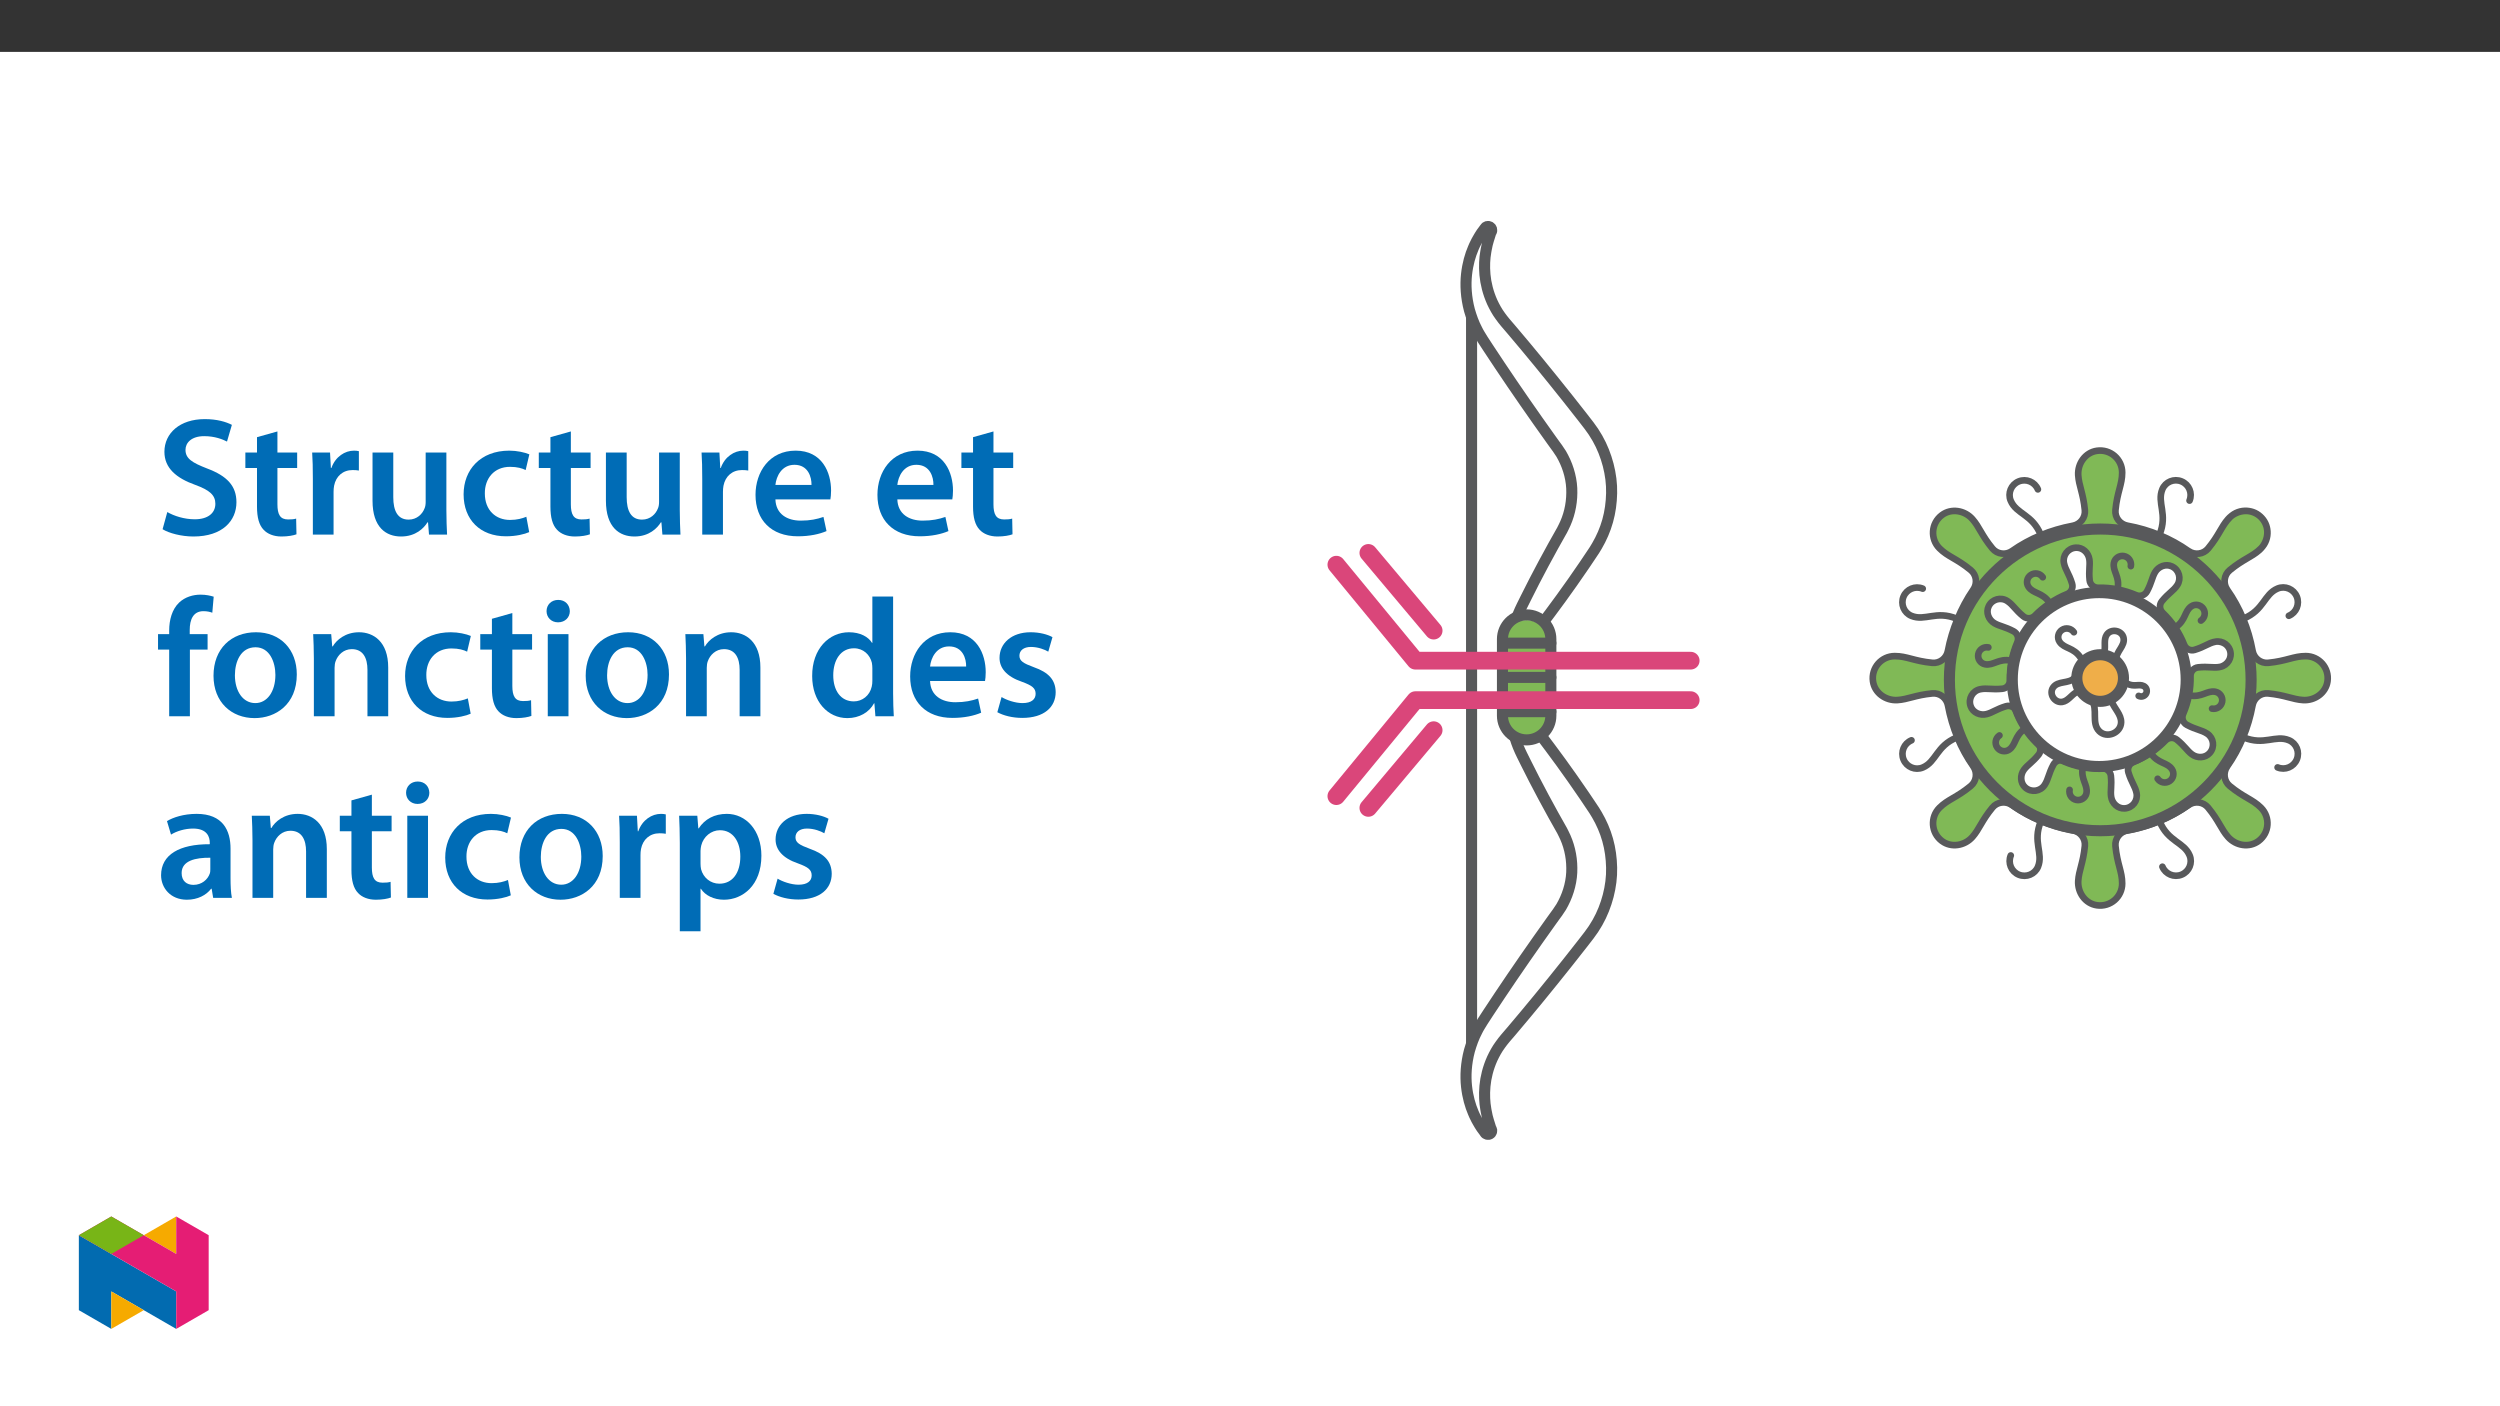 ﻿<?xml version="1.0" encoding="utf-8"?>
<svg xmlns="http://www.w3.org/2000/svg" xmlns:xlink="http://www.w3.org/1999/xlink" viewBox="0 0 960 540" version="1.1">
  <rect x="0" y="0" width="960" height="540" fill="#333333" stroke="none"/>
  <defs>
    <g>
      <symbol overflow="visible" id="glyph0-0">
        <path style="stroke:none;" d="M 0 0 L 32.375 0 L 32.375 -45.328 L 0 -45.328 Z M 16.188 -25.578 L 5.188 -42.094 L 27.188 -42.094 Z M 18.125 -22.656 L 29.141 -39.172 L 29.141 -6.156 Z M 5.188 -3.234 L 16.188 -19.75 L 27.188 -3.234 Z M 3.234 -39.172 L 14.25 -22.656 L 3.234 -6.156 Z M 3.234 -39.172 " />
      </symbol>
      <symbol overflow="visible" id="glyph0-1">
        <path style="stroke:none;" d="M 2.656 -2.078 C 5.047 -0.578 9.844 0.719 14.5 0.719 C 25.703 0.719 31.016 -5.375 31.016 -12.438 C 31.016 -18.719 27.391 -22.531 19.812 -25.375 C 13.984 -27.641 11.453 -29.203 11.453 -32.562 C 11.453 -35.156 13.594 -37.812 18.641 -37.812 C 22.734 -37.812 25.766 -36.578 27.391 -35.734 L 29.266 -42.156 C 27 -43.312 23.562 -44.359 18.844 -44.359 C 9.328 -44.359 3.359 -38.984 3.359 -31.797 C 3.359 -25.516 7.969 -21.688 15.219 -19.094 C 20.719 -17.094 22.922 -15.156 22.922 -11.844 C 22.922 -8.281 20.078 -5.891 15.016 -5.891 C 10.938 -5.891 7 -7.188 4.469 -8.672 Z M 2.656 -2.078 " />
      </symbol>
      <symbol overflow="visible" id="glyph0-2">
        <path style="stroke:none;" d="M 5.562 -37.422 L 5.562 -31.531 L 1.094 -31.531 L 1.094 -25.578 L 5.562 -25.578 L 5.562 -10.75 C 5.562 -6.609 6.344 -3.688 8.094 -1.875 C 9.578 -0.266 11.984 0.719 14.953 0.719 C 17.422 0.719 19.547 0.328 20.719 -0.125 L 20.594 -6.156 C 19.688 -5.891 18.906 -5.828 17.484 -5.828 C 14.438 -5.828 13.406 -7.766 13.406 -11.656 L 13.406 -25.578 L 20.984 -25.578 L 20.984 -31.531 L 13.406 -31.531 L 13.406 -39.625 Z M 5.562 -37.422 " />
      </symbol>
      <symbol overflow="visible" id="glyph0-3">
        <path style="stroke:none;" d="M 4.281 0 L 12.234 0 L 12.234 -16.375 C 12.234 -17.219 12.297 -18.062 12.438 -18.781 C 13.141 -22.406 15.797 -24.797 19.547 -24.797 C 20.531 -24.797 21.234 -24.734 21.953 -24.609 L 21.953 -32.047 C 21.297 -32.188 20.844 -32.25 20.078 -32.25 C 16.641 -32.25 12.953 -29.984 11.391 -25.578 L 11.203 -25.578 L 10.875 -31.531 L 4.016 -31.531 C 4.203 -28.75 4.281 -25.641 4.281 -21.375 Z M 4.281 0 " />
      </symbol>
      <symbol overflow="visible" id="glyph0-4">
        <path style="stroke:none;" d="M 32.5 -31.531 L 24.547 -31.531 L 24.547 -12.5 C 24.547 -11.594 24.406 -10.688 24.094 -10.031 C 23.312 -7.969 21.234 -5.766 18 -5.766 C 13.797 -5.766 12.109 -9.125 12.109 -14.375 L 12.109 -31.531 L 4.141 -31.531 L 4.141 -13.016 C 4.141 -2.719 9.391 0.719 15.094 0.719 C 20.781 0.719 23.891 -2.531 25.25 -4.734 L 25.453 -4.734 L 25.828 0 L 32.766 0 C 32.641 -2.594 32.5 -5.703 32.5 -9.453 Z M 32.5 -31.531 " />
      </symbol>
      <symbol overflow="visible" id="glyph0-5">
        <path style="stroke:none;" d="M 26.359 -6.859 C 24.797 -6.219 22.797 -5.641 20.078 -5.641 C 14.641 -5.641 10.422 -9.328 10.422 -15.797 C 10.359 -21.562 13.984 -26.031 20.078 -26.031 C 22.922 -26.031 24.797 -25.453 26.094 -24.797 L 27.516 -30.828 C 25.703 -31.594 22.734 -32.25 19.812 -32.25 C 8.734 -32.25 2.266 -24.922 2.266 -15.469 C 2.266 -5.703 8.672 0.641 18.516 0.641 C 22.469 0.641 25.766 -0.188 27.453 -0.969 Z M 26.359 -6.859 " />
      </symbol>
      <symbol overflow="visible" id="glyph0-6">
        <path style="stroke:none;" d="M 31.016 -13.531 C 31.141 -14.25 31.281 -15.406 31.281 -16.906 C 31.281 -23.828 27.906 -32.25 17.672 -32.25 C 7.578 -32.25 2.266 -24.016 2.266 -15.281 C 2.266 -5.641 8.281 0.641 18.516 0.641 C 23.047 0.641 26.812 -0.188 29.531 -1.359 L 28.359 -6.797 C 25.906 -5.953 23.312 -5.375 19.625 -5.375 C 14.5 -5.375 10.094 -7.828 9.906 -13.531 Z M 9.906 -19.094 C 10.234 -22.344 12.297 -26.812 17.219 -26.812 C 22.531 -26.812 23.828 -22.016 23.766 -19.094 Z M 9.906 -19.094 " />
      </symbol>
      <symbol overflow="visible" id="glyph0-7">
        <path style="stroke:none;" d="M 13.141 0 L 13.141 -25.578 L 19.938 -25.578 L 19.938 -31.531 L 13.078 -31.531 L 13.078 -33.156 C 13.078 -37.031 14.375 -40.344 18.328 -40.344 C 19.812 -40.344 20.844 -40.078 21.75 -39.75 L 22.281 -45.906 C 21.047 -46.297 19.359 -46.688 17.219 -46.688 C 14.438 -46.688 11.328 -45.844 9 -43.641 C 6.281 -41.047 5.188 -36.969 5.188 -32.891 L 5.188 -31.531 L 0.906 -31.531 L 0.906 -25.578 L 5.188 -25.578 L 5.188 0 Z M 13.141 0 " />
      </symbol>
      <symbol overflow="visible" id="glyph0-8">
        <path style="stroke:none;" d="M 18.578 -32.25 C 9.062 -32.25 2.266 -25.906 2.266 -15.547 C 2.266 -5.375 9.188 0.719 18.062 0.719 C 26.094 0.719 34.25 -4.469 34.25 -16.062 C 34.25 -25.641 27.969 -32.25 18.578 -32.25 Z M 18.391 -26.484 C 23.828 -26.484 26.031 -20.781 26.031 -15.859 C 26.031 -9.453 22.859 -5.047 18.328 -5.047 C 13.531 -5.047 10.484 -9.641 10.484 -15.734 C 10.484 -20.984 12.75 -26.484 18.391 -26.484 Z M 18.391 -26.484 " />
      </symbol>
      <symbol overflow="visible" id="glyph0-9">
        <path style="stroke:none;" d="M 4.281 0 L 12.234 0 L 12.234 -18.578 C 12.234 -19.484 12.375 -20.469 12.625 -21.109 C 13.469 -23.5 15.672 -25.766 18.844 -25.766 C 23.188 -25.766 24.859 -22.344 24.859 -17.812 L 24.859 0 L 32.828 0 L 32.828 -18.719 C 32.828 -28.688 27.125 -32.25 21.625 -32.25 C 16.375 -32.25 12.953 -29.266 11.531 -26.812 L 11.328 -26.812 L 10.938 -31.531 L 4.016 -31.531 C 4.141 -28.812 4.281 -25.766 4.281 -22.141 Z M 4.281 0 " />
      </symbol>
      <symbol overflow="visible" id="glyph0-10">
        <path style="stroke:none;" d="M 12.234 0 L 12.234 -31.531 L 4.281 -31.531 L 4.281 0 Z M 8.281 -44.672 C 5.641 -44.672 3.812 -42.797 3.812 -40.344 C 3.812 -38.016 5.562 -36.062 8.219 -36.062 C 11 -36.062 12.75 -38.016 12.75 -40.344 C 12.688 -42.797 11 -44.672 8.281 -44.672 Z M 8.281 -44.672 " />
      </symbol>
      <symbol overflow="visible" id="glyph0-11">
        <path style="stroke:none;" d="M 25.375 -45.969 L 25.375 -28.172 L 25.25 -28.172 C 23.828 -30.5 20.719 -32.25 16.375 -32.25 C 8.812 -32.25 2.203 -25.969 2.266 -15.406 C 2.266 -5.703 8.219 0.719 15.797 0.719 C 20.328 0.719 24.156 -1.484 26.031 -4.984 L 26.156 -4.984 L 26.547 0 L 33.609 0 C 33.469 -2.141 33.344 -5.641 33.344 -8.875 L 33.344 -45.969 Z M 25.375 -13.656 C 25.375 -12.828 25.312 -12.047 25.125 -11.328 C 24.344 -7.906 21.5 -5.703 18.266 -5.703 C 13.203 -5.703 10.359 -9.906 10.359 -15.734 C 10.359 -21.562 13.203 -26.094 18.328 -26.094 C 21.953 -26.094 24.469 -23.562 25.188 -20.531 C 25.312 -19.875 25.375 -19.031 25.375 -18.391 Z M 25.375 -13.656 " />
      </symbol>
      <symbol overflow="visible" id="glyph0-12">
        <path style="stroke:none;" d="M 2.328 -1.547 C 4.656 -0.266 8.094 0.641 11.906 0.641 C 20.266 0.641 24.734 -3.5 24.734 -9.266 C 24.672 -13.922 22.078 -16.828 16.312 -18.844 C 12.297 -20.328 10.812 -21.234 10.812 -23.25 C 10.812 -25.188 12.375 -26.609 15.219 -26.609 C 18 -26.609 20.594 -25.578 21.891 -24.797 L 23.5 -30.375 C 21.625 -31.406 18.578 -32.25 15.094 -32.25 C 7.766 -32.25 3.172 -27.969 3.172 -22.406 C 3.172 -18.641 5.703 -15.281 11.844 -13.203 C 15.734 -11.781 17.031 -10.75 17.031 -8.609 C 17.031 -6.547 15.469 -5.047 11.984 -5.047 C 9.125 -5.047 5.703 -6.281 3.953 -7.375 Z M 2.328 -1.547 " />
      </symbol>
      <symbol overflow="visible" id="glyph0-13">
        <path style="stroke:none;" d="M 28.75 -18.906 C 28.75 -25.828 25.828 -32.25 15.734 -32.25 C 10.75 -32.25 6.672 -30.891 4.344 -29.469 L 5.891 -24.281 C 8.031 -25.641 11.266 -26.609 14.375 -26.609 C 19.938 -26.609 20.781 -23.188 20.781 -21.109 L 20.781 -20.594 C 9.125 -20.656 2.078 -16.578 2.078 -8.672 C 2.078 -3.891 5.641 0.719 11.984 0.719 C 16.125 0.719 19.422 -1.031 21.297 -3.5 L 21.5 -3.5 L 22.078 0 L 29.266 0 C 28.875 -1.938 28.75 -4.734 28.75 -7.578 Z M 20.984 -11.078 C 20.984 -10.484 20.984 -9.906 20.781 -9.328 C 20 -7.062 17.734 -4.984 14.5 -4.984 C 11.984 -4.984 9.969 -6.406 9.969 -9.516 C 9.969 -14.312 15.344 -15.469 20.984 -15.406 Z M 20.984 -11.078 " />
      </symbol>
      <symbol overflow="visible" id="glyph0-14">
        <path style="stroke:none;" d="M 4.281 12.828 L 12.234 12.828 L 12.234 -3.5 L 12.375 -3.5 C 13.984 -0.969 17.281 0.719 21.234 0.719 C 28.422 0.719 35.609 -4.797 35.609 -16.188 C 35.609 -26.031 29.594 -32.25 22.344 -32.25 C 17.547 -32.25 13.859 -30.234 11.531 -26.672 L 11.391 -26.672 L 11 -31.531 L 4.016 -31.531 C 4.141 -28.562 4.281 -25.188 4.281 -21.047 Z M 12.234 -18.062 C 12.234 -18.719 12.375 -19.422 12.5 -20.078 C 13.344 -23.562 16.375 -25.969 19.688 -25.969 C 24.797 -25.969 27.516 -21.438 27.516 -15.859 C 27.516 -9.641 24.547 -5.438 19.484 -5.438 C 16.062 -5.438 13.281 -7.766 12.438 -11 C 12.297 -11.719 12.234 -12.438 12.234 -13.203 Z M 12.234 -18.062 " />
      </symbol>
    </g>
    <clipPath id="clip1">
      <path d="M 717 171 L 895.121 171 L 895.121 349 L 717 349 Z M 717 171 " />
    </clipPath>
    <clipPath id="clip2">
      <path d="M 560 84.828 L 621 84.828 L 621 437.723 L 560 437.723 Z M 560 84.828 " />
    </clipPath>
    <clipPath id="clip3">
      <path d="M 509.758 213 L 653 213 L 653 258 L 509.758 258 Z M 509.758 213 " />
    </clipPath>
    <clipPath id="clip4">
      <path d="M 509.758 265 L 653 265 L 653 310 L 509.758 310 Z M 509.758 265 " />
    </clipPath>
    <clipPath id="clip5">
      <path d="M 30.277 474 L 68 474 L 68 510.301 L 30.277 510.301 Z M 30.277 474 " />
    </clipPath>
    <clipPath id="clip6">
      <path d="M 42 495 L 56 495 L 56 510.301 L 42 510.301 Z M 42 495 " />
    </clipPath>
    <clipPath id="clip7">
      <path d="M 55 467.125 L 68 467.125 L 68 482 L 55 482 Z M 55 467.125 " />
    </clipPath>
    <clipPath id="clip8">
      <path d="M 30.277 467.125 L 80.133 467.125 L 80.133 510.301 L 30.277 510.301 Z M 30.277 467.125 " />
    </clipPath>
    <clipPath id="clip9">
      <path d="M 30.277 467.125 L 56 467.125 L 56 482 L 30.277 482 Z M 30.277 467.125 " />
    </clipPath>
  </defs>
  <g id="surface1">
    <path style=" stroke:none;fill-rule:nonzero;fill:rgb(100%,100%,100%);fill-opacity:1;" d="M 0 559.926 L 960 559.926 L 960 19.926 L 0 19.926 Z M 0 559.926 " />
    <path style=" stroke:none;fill-rule:nonzero;fill:rgb(50.2%,72.499%,33.699%);fill-opacity:1;" d="M 855.246 226.422 C 853.594 224.039 853.984 220.762 856.223 218.914 C 861.691 214.41 864.961 213.824 868.227 210.555 C 871.816 206.969 871.504 200.957 867.293 197.789 C 863.703 195.09 858.582 195.957 855.598 199.316 C 852.895 202.363 852.086 205.547 847.895 210.629 C 846.055 212.859 842.793 213.246 840.406 211.613 C 833.531 206.762 825.527 203.43 816.953 201.871 C 814.102 201.352 812.059 198.758 812.336 195.871 C 813.02 188.82 814.914 186.094 814.914 181.469 C 814.914 176.395 810.445 172.363 805.227 173.102 C 800.777 173.734 797.77 177.969 798.035 182.453 C 798.277 186.52 799.957 189.34 800.586 195.898 C 800.863 198.777 798.832 201.359 795.988 201.891 C 787.469 203.48 779.449 206.77 772.586 211.613 C 770.199 213.246 766.938 212.859 765.098 210.629 C 760.906 205.547 760.098 202.363 757.391 199.316 C 754.41 195.957 749.289 195.09 745.699 197.789 C 741.484 200.957 741.176 206.969 744.762 210.555 C 748.031 213.824 751.301 214.414 756.77 218.918 C 759.008 220.762 759.395 224.039 757.746 226.422 C 752.965 233.328 749.496 241.938 747.996 249.91 C 747.477 252.766 744.887 254.805 741.996 254.527 C 734.945 253.844 732.219 251.949 727.598 251.949 C 722.523 251.949 718.492 256.422 719.23 261.637 C 719.863 266.086 724.098 269.094 728.578 268.828 C 732.645 268.586 735.469 266.906 742.027 266.277 C 744.906 266 747.488 268.031 748.02 270.875 C 749.609 279.398 752.895 287.414 757.738 294.277 L 757.746 294.312 C 759.395 296.699 759.008 299.977 756.77 301.82 C 751.301 306.324 748.031 306.914 744.762 310.18 C 741.176 313.77 741.484 319.781 745.699 322.949 C 749.289 325.645 754.41 324.777 757.391 321.422 C 760.098 318.375 760.906 315.191 765.098 310.109 C 766.938 307.875 770.199 307.488 772.586 309.125 C 779.449 313.969 787.469 317.254 795.988 318.848 C 798.832 319.379 800.863 321.957 800.586 324.84 C 799.957 331.395 798.277 334.219 798.035 338.285 C 797.77 342.766 800.777 347.004 805.227 347.633 C 810.445 348.371 814.914 344.344 814.914 339.266 C 814.914 334.645 813.02 331.918 812.336 324.867 C 812.059 321.977 814.102 319.387 816.953 318.867 C 825.527 317.309 833.531 313.977 840.406 309.125 C 842.793 307.488 846.055 307.875 847.895 310.109 C 852.086 315.191 852.895 318.375 855.598 321.422 C 858.582 324.777 863.703 325.645 867.293 322.949 C 871.504 319.781 871.816 313.77 868.227 310.18 C 864.961 306.914 861.691 306.324 856.223 301.82 C 853.984 299.977 853.594 296.699 855.246 294.312 L 855.254 294.277 C 860.094 287.414 863.383 279.398 864.973 270.875 C 865.504 268.031 868.086 266 870.965 266.277 C 877.523 266.906 880.344 268.586 884.41 268.828 C 888.895 269.094 893.129 266.086 893.762 261.637 C 894.5 256.422 890.469 251.949 885.395 251.949 C 880.773 251.949 878.043 253.844 870.992 254.527 C 868.105 254.805 865.516 252.766 864.996 249.91 C 863.434 241.34 860.105 233.332 855.254 226.457 C 853.617 224.07 854.004 220.809 856.234 218.969 C 861.32 214.777 864.5 213.969 867.547 211.266 C 870.906 208.285 871.773 203.16 869.074 199.57 C 865.906 195.359 859.895 195.047 856.309 198.637 C 853.039 201.902 852.453 205.172 847.945 210.641 C 846.102 212.879 842.828 213.27 840.441 211.617 " />
    <g clip-path="url(#clip1)" clip-rule="nonzero">
      <path style="fill:none;stroke-width:3;stroke-linecap:round;stroke-linejoin:round;stroke:rgb(34.499%,34.9%,35.699%);stroke-opacity:1;stroke-miterlimit:10;" d="M 0 0.001 C -1.944 2.805 -1.484 6.66 1.149 8.834 C 7.583 14.133 11.429 14.822 15.271 18.669 C 19.495 22.887 19.127 29.96 14.173 33.687 C 9.95 36.863 3.925 35.842 0.414 31.89 C -2.766 28.306 -3.718 24.56 -8.649 18.581 C -10.813 15.957 -14.651 15.502 -17.459 17.423 C -25.547 23.131 -34.963 27.051 -45.05 28.885 C -48.405 29.496 -50.809 32.547 -50.482 35.944 C -49.678 44.239 -47.449 47.446 -47.449 52.887 C -47.449 58.857 -52.707 63.6 -58.846 62.731 C -64.081 61.987 -67.619 57.005 -67.307 51.729 C -67.022 46.945 -65.046 43.627 -64.306 35.911 C -63.98 32.524 -66.369 29.487 -69.715 28.862 C -79.738 26.991 -89.173 23.122 -97.247 17.423 C -100.055 15.502 -103.892 15.957 -106.057 18.581 C -110.988 24.56 -111.939 28.306 -115.124 31.89 C -118.63 35.842 -124.655 36.863 -128.879 33.687 C -133.837 29.96 -134.2 22.887 -129.982 18.669 C -126.135 14.822 -122.289 14.128 -115.855 8.83 C -113.221 6.66 -112.766 2.805 -114.706 0.001 C -120.331 -8.124 -124.412 -18.252 -126.176 -27.632 C -126.788 -30.991 -129.834 -33.39 -133.235 -33.064 C -141.53 -32.26 -144.738 -30.031 -150.175 -30.031 C -156.144 -30.031 -160.887 -35.293 -160.018 -41.428 C -159.274 -46.662 -154.292 -50.201 -149.021 -49.888 C -144.237 -49.603 -140.914 -47.627 -133.198 -46.887 C -129.811 -46.561 -126.774 -48.951 -126.149 -52.296 C -124.278 -62.324 -120.414 -71.754 -114.715 -79.829 L -114.706 -79.87 C -112.766 -82.678 -113.221 -86.533 -115.855 -88.703 C -122.289 -94.001 -126.135 -94.695 -129.982 -98.537 C -134.2 -102.761 -133.837 -109.833 -128.879 -113.56 C -124.655 -116.731 -118.63 -115.711 -115.124 -111.763 C -111.939 -108.179 -110.988 -104.433 -106.057 -98.454 C -103.892 -95.826 -100.055 -95.371 -97.247 -97.296 C -89.173 -102.995 -79.738 -106.86 -69.715 -108.735 C -66.369 -109.36 -63.98 -112.393 -64.306 -115.784 C -65.046 -123.496 -67.022 -126.818 -67.307 -131.602 C -67.619 -136.874 -64.081 -141.86 -58.846 -142.6 C -52.707 -143.468 -47.449 -138.73 -47.449 -132.756 C -47.449 -127.319 -49.678 -124.112 -50.482 -115.817 C -50.809 -112.416 -48.405 -109.369 -45.05 -108.758 C -34.963 -106.924 -25.547 -103.004 -17.459 -97.296 C -14.651 -95.371 -10.813 -95.826 -8.649 -98.454 C -3.718 -104.433 -2.766 -108.179 0.414 -111.763 C 3.925 -115.711 9.95 -116.731 14.173 -113.56 C 19.127 -109.833 19.495 -102.761 15.271 -98.537 C 11.429 -94.695 7.583 -94.001 1.149 -88.703 C -1.484 -86.533 -1.944 -82.678 0 -79.87 L 0.009 -79.829 C 5.703 -71.754 9.573 -62.324 11.443 -52.296 C 12.068 -48.951 15.106 -46.561 18.493 -46.887 C 26.209 -47.627 29.527 -49.603 34.311 -49.888 C 39.586 -50.201 44.568 -46.662 45.313 -41.428 C 46.181 -35.293 41.438 -30.031 35.469 -30.031 C 30.032 -30.031 26.82 -32.26 18.525 -33.064 C 15.129 -33.39 12.082 -30.991 11.471 -27.632 C 9.632 -17.549 5.717 -8.128 0.009 -0.04 C -1.916 2.768 -1.461 6.605 1.163 8.77 C 7.146 13.701 10.887 14.652 14.472 17.832 C 18.424 21.339 19.444 27.368 16.268 31.592 C 12.541 36.546 5.469 36.913 1.25 32.69 C -2.596 28.848 -3.286 25.001 -8.589 18.568 C -10.758 15.934 -14.609 15.475 -17.417 17.419 " transform="matrix(0.85,0,0,-0.85,855.246,226.423)" />
    </g>
    <path style=" stroke:none;fill-rule:nonzero;fill:rgb(50.2%,72.499%,33.699%);fill-opacity:1;" d="M 806.496 203.145 C 838.488 203.145 864.426 229.078 864.426 261.074 C 864.426 293.066 838.488 319.004 806.496 319.004 C 774.5 319.004 748.566 293.066 748.566 261.074 C 748.566 229.078 774.5 203.145 806.496 203.145 " />
    <path style="fill:none;stroke-width:5;stroke-linecap:round;stroke-linejoin:round;stroke:rgb(34.499%,34.9%,35.699%);stroke-opacity:1;stroke-miterlimit:10;" d="M 0.001 -0.002 C 37.639 -0.002 68.153 -30.512 68.153 -68.155 C 68.153 -105.793 37.639 -136.307 0.001 -136.307 C -37.642 -136.307 -68.152 -105.793 -68.152 -68.155 C -68.152 -30.512 -37.642 -0.002 0.001 -0.002 Z M 0.001 -0.002 " transform="matrix(0.85,0,0,-0.85,806.496,203.143)" />
    <path style="fill-rule:nonzero;fill:rgb(100%,100%,100%);fill-opacity:1;stroke-width:3;stroke-linecap:round;stroke-linejoin:round;stroke:rgb(34.499%,34.9%,35.699%);stroke-opacity:1;stroke-miterlimit:10;" d="M 0.001 -0.001 C -0.04 1.993 1.431 3.717 3.411 3.924 C 8.25 4.424 10.341 3.519 13.453 4.149 C 16.872 4.838 18.977 8.395 17.768 11.81 C 16.739 14.714 13.48 16.166 10.498 15.376 C 7.791 14.659 6.123 13.147 1.794 11.828 C -0.109 11.249 -2.122 12.269 -2.866 14.112 C -4.957 19.498 -8.271 24.443 -12.586 28.593 C -14.02 29.971 -14.204 32.232 -12.949 33.776 C -9.879 37.554 -7.761 38.395 -6.005 41.038 C -4.075 43.942 -5.104 47.945 -8.372 49.507 C -11.152 50.831 -14.484 49.553 -16.033 46.888 C -17.439 44.466 -17.549 42.214 -19.682 38.225 C -20.614 36.469 -22.761 35.766 -24.59 36.543 C -30.068 38.868 -35.904 40.031 -41.671 39.87 C -43.657 39.838 -45.375 41.299 -45.582 43.276 C -46.051 47.775 -45.302 49.902 -45.693 52.674 C -46.125 55.725 -48.726 58.17 -51.805 57.986 C -55.417 57.775 -57.88 54.457 -57.186 51.038 C -56.561 47.926 -54.911 46.35 -53.496 41.695 C -52.912 39.792 -53.937 37.77 -55.789 37.03 C -61.143 34.893 -66.396 31.286 -70.284 27.292 C -71.667 25.858 -73.923 25.674 -75.472 26.929 C -79.245 29.999 -80.086 32.117 -82.733 33.873 C -85.633 35.803 -89.64 34.774 -91.198 31.506 C -92.526 28.726 -91.244 25.394 -88.579 23.845 C -86.161 22.439 -83.905 22.329 -79.916 20.197 C -78.165 19.259 -77.457 17.117 -78.234 15.288 C -80.559 9.81 -81.727 3.974 -81.561 -1.793 L -81.57 -1.816 C -81.534 -3.806 -83 -5.534 -84.98 -5.741 C -89.819 -6.242 -91.915 -5.337 -95.026 -5.966 C -98.441 -6.656 -100.545 -10.212 -99.337 -13.622 C -98.307 -16.531 -95.049 -17.979 -92.067 -17.189 C -89.364 -16.476 -87.692 -14.96 -83.363 -13.645 C -81.46 -13.066 -79.447 -14.082 -78.703 -15.925 C -76.616 -21.306 -73.275 -26.228 -69.006 -30.378 C -67.581 -31.761 -67.398 -34.008 -68.648 -35.553 C -71.501 -39.064 -73.533 -40.042 -75.215 -42.276 C -77.071 -44.739 -76.956 -48.305 -74.654 -50.355 C -71.947 -52.758 -67.857 -52.152 -65.932 -49.247 C -64.176 -46.605 -64.227 -44.321 -61.938 -40.029 C -61 -38.273 -58.85 -37.565 -57.016 -38.351 C -51.52 -40.713 -45.674 -41.849 -39.902 -41.683 C -37.912 -41.656 -36.193 -43.112 -35.987 -45.093 C -35.518 -49.592 -36.267 -51.72 -35.876 -54.486 C -35.444 -57.542 -32.843 -59.983 -29.764 -59.803 C -26.152 -59.592 -23.689 -56.269 -24.383 -52.855 C -25.008 -49.744 -26.658 -48.163 -28.073 -43.512 C -28.657 -41.605 -27.632 -39.583 -25.784 -38.843 L -25.766 -38.829 C -20.389 -36.738 -15.463 -33.402 -11.318 -29.128 C -9.934 -27.703 -7.682 -27.519 -6.143 -28.774 C -2.627 -31.623 -1.653 -33.659 0.585 -35.341 C 3.048 -37.193 6.614 -37.083 8.664 -34.776 C 11.068 -32.069 10.461 -27.984 7.557 -26.058 C 4.909 -24.298 2.63 -24.349 -1.662 -22.06 C -3.422 -21.122 -4.13 -18.972 -3.344 -17.143 C -0.977 -11.642 0.158 -5.796 -0.008 -0.024 C -0.04 1.966 1.421 3.685 3.398 3.887 C 7.897 4.356 10.024 3.611 12.796 4.002 C 15.852 4.434 18.292 7.035 18.108 10.114 C 17.897 13.726 14.579 16.189 11.159 15.495 C 8.048 14.866 6.472 13.22 1.817 11.8 C -0.086 11.221 -2.108 12.242 -2.848 14.094 " transform="matrix(0.85,0,0,-0.85,841.163,259.597)" />
    <path style=" stroke:none;fill-rule:nonzero;fill:rgb(100%,100%,100%);fill-opacity:1;" d="M 806.105 227.562 C 824.547 227.562 839.496 242.516 839.496 260.957 C 839.496 279.398 824.547 294.348 806.105 294.348 C 787.664 294.348 772.715 279.398 772.715 260.957 C 772.715 242.516 787.664 227.562 806.105 227.562 " />
    <path style="fill:none;stroke-width:5;stroke-linecap:round;stroke-linejoin:round;stroke:rgb(34.499%,34.9%,35.699%);stroke-opacity:1;stroke-miterlimit:10;" d="M 0 0.001 C 21.696 0.001 39.283 -17.591 39.283 -39.287 C 39.283 -60.983 21.696 -78.57 0 -78.57 C -21.696 -78.57 -39.283 -60.983 -39.283 -39.287 C -39.283 -17.591 -21.696 0.001 0 0.001 Z M 0 0.001 " transform="matrix(0.85,0,0,-0.85,806.105,227.563)" />
    <path style="fill:none;stroke-width:3;stroke-linecap:round;stroke-linejoin:round;stroke:rgb(34.499%,34.9%,35.699%);stroke-opacity:1;stroke-miterlimit:10;" d="M -0.001 -0.001 C 5.698 -1.114 8.028 2.37 11.828 1.639 C 13.924 1.235 15.289 -0.81 14.88 -2.915 C 14.466 -5.02 12.435 -6.394 10.335 -5.985 " transform="matrix(0.85,0,0,-0.85,840.649,267.03)" />
    <path style="fill:none;stroke-width:5;stroke-linecap:round;stroke-linejoin:round;stroke:rgb(34.499%,34.9%,35.699%);stroke-opacity:1;stroke-miterlimit:10;" d="M -0.001 -0.001 L -0.001 375.95 " transform="matrix(0.85,0,0,-0.85,565.083,419.897)" />
    <path style=" stroke:none;fill-rule:nonzero;fill:rgb(100%,100%,100%);fill-opacity:1;" d="M 564.27 119.121 C 562.945 114.129 562.711 109.418 563.148 105.367 C 563.598 101.305 564.602 97.918 565.734 95.289 C 565.969 94.625 566.312 94.027 566.578 93.461 C 566.867 92.895 567.09 92.359 567.402 91.879 C 567.98 90.918 568.438 90.051 568.855 89.484 C 569.711 88.301 570.129 87.754 570.18 87.656 C 570.566 86.984 571.434 86.75 572.113 87.145 C 572.789 87.531 573.023 88.387 572.641 89.07 C 572.641 89.113 572.352 89.883 571.91 91.102 C 571.645 91.773 571.484 92.555 571.207 93.461 C 571.066 93.898 570.992 94.445 570.875 94.98 C 570.777 95.535 570.609 96.09 570.543 96.723 C 570.105 99.156 569.922 102.148 570.223 105.484 C 570.523 108.809 571.41 112.453 573.035 116.066 C 573.879 117.859 574.852 119.668 576.102 121.355 C 576.656 122.23 577.395 123.012 578.047 123.867 C 578.879 124.828 579.715 125.801 580.559 126.797 C 583.926 130.781 587.461 134.98 591.055 139.387 C 592.871 141.578 594.676 143.832 596.516 146.109 C 598.352 148.375 600.211 150.684 602.051 153.023 C 603.891 155.375 605.762 157.727 607.617 160.098 L 609.008 161.895 L 609.703 162.789 L 610.047 163.238 L 610.129 163.348 L 610.172 163.398 L 610.387 163.688 L 610.547 163.922 L 611.871 165.773 C 612.375 166.551 612.91 167.449 613.422 168.297 C 615.293 171.586 616.605 174.984 617.547 178.543 C 618.469 182.102 618.949 185.758 618.863 189.391 C 618.789 193.016 618.309 196.605 617.344 200.016 C 616.383 203.445 614.961 206.672 613.23 209.633 L 612.238 211.27 L 611.938 211.719 C 611.551 212.305 611.156 212.883 610.773 213.461 C 609.992 214.625 609.242 215.781 608.465 216.902 C 606.902 219.156 605.406 221.367 603.898 223.508 C 600.898 227.77 598.012 231.766 595.273 235.41 C 593.938 237.207 592.465 239.109 591.586 240.359 C 590.582 241.855 589.727 243.352 589.012 244.84 C 587.602 247.801 586.746 250.641 586.254 253.059 C 586.008 254.223 585.836 255.473 585.656 256.488 C 585.473 257.512 585.312 258.391 585.188 259.094 C 585.066 259.812 584.949 260.355 584.875 260.719 C 584.801 261.082 584.77 261.277 584.77 261.277 C 584.77 261.277 584.801 261.469 584.875 261.832 C 584.949 262.195 585.066 262.742 585.188 263.457 C 585.312 264.16 585.473 265.039 585.656 266.062 C 585.836 267.078 586.008 268.328 586.254 269.496 C 586.746 271.91 587.602 274.754 589.012 277.715 C 589.727 279.199 590.582 280.695 591.586 282.191 C 592.465 283.441 593.938 285.344 595.273 287.141 C 598.012 290.785 600.898 294.781 603.898 299.047 C 605.406 301.184 606.902 303.395 608.465 305.648 C 609.242 306.773 609.992 307.926 610.773 309.09 C 611.156 309.668 611.551 310.246 611.938 310.832 L 612.238 311.281 L 612.566 311.828 L 613.23 312.918 C 614.961 315.879 616.383 319.105 617.344 322.535 C 618.309 325.945 618.789 329.535 618.863 333.16 C 618.949 336.793 618.469 340.449 617.547 344.008 C 616.609 347.566 615.293 350.965 613.422 354.258 C 612.91 355.102 612.375 356 611.871 356.777 L 610.547 358.629 L 610.387 358.863 L 610.176 359.152 L 610.129 359.207 L 610.047 359.312 L 609.703 359.762 L 609.008 360.66 L 607.617 362.453 C 605.762 364.824 603.891 367.18 602.051 369.527 C 600.211 371.871 598.352 374.18 596.516 376.445 C 594.676 378.719 592.871 380.977 591.055 383.168 C 587.461 387.57 583.926 391.77 580.559 395.758 C 579.715 396.75 578.879 397.723 578.047 398.684 C 577.395 399.539 576.656 400.32 576.102 401.195 C 574.852 402.887 573.879 404.691 573.035 406.488 C 571.41 410.098 570.523 413.742 570.223 417.066 C 569.922 420.402 570.105 423.395 570.543 425.832 C 570.609 426.461 570.777 427.016 570.875 427.574 C 570.992 428.109 571.066 428.652 571.207 429.09 C 571.484 430 571.645 430.777 571.91 431.453 C 572.352 432.672 572.641 433.441 572.641 433.484 C 573.023 434.168 572.789 435.023 572.113 435.406 C 571.434 435.801 570.566 435.566 570.18 434.895 C 570.129 434.797 569.711 434.254 568.855 433.066 C 568.438 432.5 567.98 431.633 567.402 430.672 C 567.09 430.191 566.867 429.656 566.578 429.09 C 566.312 428.523 565.969 427.926 565.734 427.262 C 564.602 424.633 563.598 421.246 563.148 417.184 C 562.711 413.133 562.945 408.422 564.27 403.43 C 564.988 400.961 565.875 398.387 567.199 395.906 C 567.809 394.621 568.609 393.438 569.359 392.188 C 570.055 391.129 570.746 390.051 571.465 388.949 C 574.328 384.598 577.375 380.023 580.578 375.32 C 582.16 372.973 583.816 370.598 585.473 368.191 C 587.141 365.789 588.82 363.352 590.551 360.926 C 592.281 358.5 594.023 356.043 595.766 353.582 L 597.09 351.746 L 597.754 350.836 L 598.086 350.387 L 598.098 350.379 L 598.172 350.258 L 598.246 350.152 L 598.246 350.141 L 599.508 348.25 L 600.266 346.863 C 602.414 342.746 603.676 337.957 603.578 333.297 C 603.547 328.629 602.445 324.043 600.383 320.047 L 600 319.289 L 599.816 318.914 L 599.551 318.453 C 599.207 317.844 598.867 317.234 598.523 316.625 C 597.84 315.406 597.137 314.223 596.492 313.012 C 595.18 310.609 593.875 308.27 592.656 305.969 C 590.199 301.363 587.934 296.984 585.914 292.898 C 584.898 290.805 583.945 289.086 582.953 286.637 C 582.066 284.445 581.434 282.297 581.027 280.266 C 580.195 276.184 580.207 272.582 580.496 269.707 C 580.664 268.234 580.867 267.109 581.039 266.062 C 581.23 265.039 581.383 264.16 581.508 263.457 C 581.637 262.742 581.746 262.195 581.82 261.832 C 581.895 261.469 581.938 261.277 581.938 261.277 C 581.938 261.277 581.895 261.082 581.82 260.719 C 581.746 260.355 581.637 259.812 581.508 259.094 C 581.383 258.391 581.23 257.512 581.039 256.488 C 580.867 255.441 580.664 254.32 580.496 252.844 C 580.207 249.969 580.195 246.367 581.027 242.285 C 581.434 240.254 582.066 238.105 582.953 235.914 C 583.945 233.469 584.898 231.746 585.914 229.652 C 587.934 225.57 590.199 221.188 592.656 216.582 C 593.875 214.285 595.18 211.941 596.492 209.539 C 597.137 208.332 597.84 207.145 598.523 205.926 L 599.551 204.098 L 599.816 203.641 L 600 203.266 L 600.383 202.508 C 602.445 198.508 603.547 193.922 603.578 189.254 C 603.676 184.594 602.414 179.805 600.266 175.691 L 599.508 174.301 L 598.246 172.41 L 598.098 172.176 L 598.086 172.164 L 597.754 171.715 L 597.09 170.809 L 595.766 168.969 C 594.023 166.512 592.281 164.051 590.551 161.625 C 588.82 159.199 587.141 156.762 585.473 154.359 C 583.816 151.953 582.16 149.582 580.578 147.23 C 577.375 142.527 574.328 137.953 571.465 133.602 C 570.746 132.504 570.055 131.422 569.359 130.367 C 568.609 129.113 567.809 127.93 567.199 126.645 C 565.875 124.168 564.988 121.59 564.27 119.121 " />
    <g clip-path="url(#clip2)" clip-rule="nonzero">
      <path style="fill:none;stroke-width:5;stroke-linecap:round;stroke-linejoin:round;stroke:rgb(34.499%,34.9%,35.699%);stroke-opacity:1;stroke-miterlimit:10;" d="M -0.001 0.001 C -1.559 5.874 -1.835 11.416 -1.32 16.182 C -0.792 20.961 0.39 24.946 1.722 28.038 C 1.998 28.82 2.402 29.523 2.715 30.189 C 3.055 30.856 3.317 31.485 3.685 32.05 C 4.365 33.181 4.902 34.201 5.394 34.867 C 6.401 36.26 6.892 36.903 6.952 37.018 C 7.407 37.809 8.427 38.084 9.227 37.62 C 10.022 37.165 10.298 36.159 9.847 35.355 C 9.847 35.304 9.507 34.399 8.988 32.965 C 8.675 32.174 8.487 31.255 8.161 30.189 C 7.995 29.674 7.908 29.031 7.77 28.401 C 7.655 27.749 7.458 27.096 7.379 26.352 C 6.865 23.489 6.649 19.969 7.003 16.044 C 7.356 12.133 8.4 7.845 10.311 3.594 C 11.304 1.485 12.448 -0.643 13.919 -2.628 C 14.572 -3.657 15.44 -4.576 16.208 -5.583 C 17.186 -6.713 18.17 -7.858 19.163 -9.03 C 23.124 -13.717 27.283 -18.657 31.511 -23.841 C 33.648 -26.419 35.771 -29.071 37.935 -31.75 C 40.095 -34.416 42.283 -37.132 44.447 -39.884 C 46.612 -42.651 48.813 -45.417 50.996 -48.207 L 52.632 -50.321 L 53.45 -51.373 L 53.855 -51.902 L 53.951 -52.031 L 54.002 -52.09 L 54.254 -52.43 L 54.443 -52.706 L 56.001 -54.884 C 56.594 -55.799 57.223 -56.856 57.825 -57.853 C 60.026 -61.723 61.571 -65.721 62.678 -69.907 C 63.763 -74.094 64.328 -78.395 64.227 -82.669 C 64.14 -86.934 63.574 -91.157 62.439 -95.169 C 61.309 -99.204 59.636 -103 57.6 -106.484 L 56.433 -108.409 L 56.079 -108.938 C 55.624 -109.627 55.16 -110.307 54.709 -110.987 C 53.79 -112.357 52.908 -113.717 51.993 -115.036 C 50.155 -117.688 48.395 -120.289 46.621 -122.807 C 43.092 -127.821 39.696 -132.522 36.474 -136.81 C 34.902 -138.924 33.17 -141.162 32.136 -142.633 C 30.955 -144.393 29.948 -146.153 29.107 -147.904 C 27.448 -151.387 26.442 -154.728 25.863 -157.573 C 25.573 -158.942 25.371 -160.413 25.16 -161.608 C 24.944 -162.812 24.755 -163.846 24.608 -164.673 C 24.466 -165.519 24.328 -166.157 24.241 -166.585 C 24.153 -167.012 24.117 -167.242 24.117 -167.242 C 24.117 -167.242 24.153 -167.467 24.241 -167.894 C 24.328 -168.322 24.466 -168.965 24.608 -169.806 C 24.755 -170.633 24.944 -171.667 25.16 -172.871 C 25.371 -174.066 25.573 -175.537 25.863 -176.911 C 26.442 -179.751 27.448 -183.097 29.107 -186.58 C 29.948 -188.326 30.955 -190.087 32.136 -191.847 C 33.17 -193.317 34.902 -195.555 36.474 -197.669 C 39.696 -201.957 43.092 -206.658 46.621 -211.677 C 48.395 -214.19 50.155 -216.792 51.993 -219.443 C 52.908 -220.767 53.79 -222.122 54.709 -223.492 C 55.16 -224.172 55.624 -224.852 56.079 -225.542 L 56.433 -226.07 L 56.819 -226.713 L 57.6 -227.996 C 59.636 -231.479 61.309 -235.275 62.439 -239.31 C 63.574 -243.322 64.14 -247.545 64.227 -251.81 C 64.328 -256.084 63.763 -260.385 62.678 -264.572 C 61.575 -268.758 60.026 -272.757 57.825 -276.631 C 57.223 -277.623 56.594 -278.68 56.001 -279.595 L 54.443 -281.773 L 54.254 -282.049 L 54.006 -282.389 L 53.951 -282.453 L 53.855 -282.577 L 53.45 -283.106 L 52.632 -284.163 L 50.996 -286.272 C 48.813 -289.062 46.612 -291.833 44.447 -294.595 C 42.283 -297.352 40.095 -300.068 37.935 -302.734 C 35.771 -305.408 33.648 -308.065 31.511 -310.643 C 27.283 -315.822 23.124 -320.762 19.163 -325.454 C 18.17 -326.621 17.186 -327.766 16.208 -328.896 C 15.44 -329.903 14.572 -330.822 13.919 -331.851 C 12.448 -333.841 11.304 -335.964 10.311 -338.078 C 8.4 -342.325 7.356 -346.612 7.003 -350.523 C 6.649 -354.448 6.865 -357.968 7.379 -360.836 C 7.458 -361.576 7.655 -362.228 7.77 -362.885 C 7.908 -363.515 7.995 -364.154 8.161 -364.668 C 8.487 -365.739 8.675 -366.654 8.988 -367.449 C 9.507 -368.883 9.847 -369.788 9.847 -369.838 C 10.298 -370.643 10.022 -371.649 9.227 -372.099 C 8.427 -372.564 7.407 -372.288 6.952 -371.497 C 6.892 -371.383 6.401 -370.744 5.394 -369.347 C 4.902 -368.68 4.365 -367.66 3.685 -366.53 C 3.317 -365.964 3.055 -365.335 2.715 -364.668 C 2.402 -364.002 1.998 -363.299 1.722 -362.518 C 0.39 -359.425 -0.792 -355.44 -1.32 -350.661 C -1.835 -345.895 -1.559 -340.353 -0.001 -334.48 C 0.845 -331.576 1.888 -328.547 3.446 -325.629 C 4.163 -324.117 5.105 -322.724 5.987 -321.254 C 6.805 -320.008 7.618 -318.74 8.464 -317.444 C 11.833 -312.325 15.417 -306.943 19.185 -301.41 C 21.047 -298.648 22.995 -295.854 24.944 -293.023 C 26.906 -290.197 28.882 -287.329 30.918 -284.475 C 32.954 -281.621 35.004 -278.731 37.053 -275.836 L 38.611 -273.676 L 39.392 -272.605 L 39.783 -272.076 L 39.797 -272.067 L 39.884 -271.925 L 39.971 -271.801 L 39.971 -271.787 L 41.456 -269.563 L 42.347 -267.931 C 44.875 -263.087 46.359 -257.453 46.244 -251.971 C 46.208 -246.479 44.912 -241.084 42.485 -236.383 L 42.035 -235.491 L 41.819 -235.05 L 41.506 -234.508 C 41.102 -233.791 40.702 -233.074 40.298 -232.357 C 39.493 -230.923 38.666 -229.531 37.908 -228.106 C 36.364 -225.28 34.829 -222.527 33.395 -219.82 C 30.504 -214.402 27.839 -209.25 25.463 -204.443 C 24.268 -201.98 23.147 -199.958 21.98 -197.076 C 20.936 -194.498 20.192 -191.971 19.714 -189.581 C 18.735 -184.779 18.749 -180.542 19.089 -177.159 C 19.287 -175.427 19.526 -174.103 19.728 -172.871 C 19.953 -171.667 20.132 -170.633 20.279 -169.806 C 20.431 -168.965 20.56 -168.322 20.647 -167.894 C 20.734 -167.467 20.785 -167.242 20.785 -167.242 C 20.785 -167.242 20.734 -167.012 20.647 -166.585 C 20.56 -166.157 20.431 -165.519 20.279 -164.673 C 20.132 -163.846 19.953 -162.812 19.728 -161.608 C 19.526 -160.376 19.287 -159.057 19.089 -157.32 C 18.749 -153.938 18.735 -149.701 19.714 -144.898 C 20.192 -142.508 20.936 -139.981 21.98 -137.403 C 23.147 -134.526 24.268 -132.499 25.463 -130.036 C 27.839 -125.234 30.504 -120.077 33.395 -114.659 C 34.829 -111.957 36.364 -109.2 37.908 -106.373 C 38.666 -104.953 39.493 -103.556 40.298 -102.122 L 41.506 -99.972 L 41.819 -99.434 L 42.035 -98.993 L 42.485 -98.101 C 44.912 -93.395 46.208 -88 46.244 -82.508 C 46.359 -77.026 44.875 -71.392 42.347 -66.553 L 41.456 -64.917 L 39.971 -62.692 L 39.797 -62.417 L 39.783 -62.403 L 39.392 -61.874 L 38.611 -60.808 L 37.053 -58.644 C 35.004 -55.753 32.954 -52.858 30.918 -50.004 C 28.882 -47.15 26.906 -44.282 24.944 -41.456 C 22.995 -38.625 21.047 -35.836 19.185 -33.069 C 15.417 -27.536 11.833 -22.155 8.464 -17.035 C 7.618 -15.744 6.805 -14.471 5.987 -13.23 C 5.105 -11.755 4.163 -10.362 3.446 -8.85 C 1.888 -5.937 0.845 -2.904 -0.001 0.001 Z M -0.001 0.001 " transform="matrix(0.85,0,0,-0.85,564.27,119.122)" />
    </g>
    <path style=" stroke:none;fill-rule:nonzero;fill:rgb(50.2%,72.499%,33.699%);fill-opacity:1;" d="M 586.234 283.246 C 581.355 283.246 577.398 279.289 577.398 274.41 L 577.398 246.969 C 577.398 242.086 581.355 238.129 586.234 238.129 C 591.117 238.129 595.07 242.086 595.07 246.969 L 595.07 274.41 C 595.07 279.289 591.117 283.246 586.234 283.246 " />
    <path style="fill:none;stroke-width:5;stroke-linecap:round;stroke-linejoin:round;stroke:rgb(34.499%,34.9%,35.699%);stroke-opacity:1;stroke-miterlimit:10;" d="M 0 0.001 C -6.034 0.001 -10.928 -4.893 -10.928 -10.932 L -10.928 -45.532 C -10.928 -51.571 -6.034 -56.465 0 -56.465 C 6.039 -56.465 10.933 -51.571 10.933 -45.532 L 10.933 -10.932 C 10.933 -4.893 6.039 0.001 0 0.001 Z M 0 0.001 " transform="matrix(0.85,0,0,-0.85,586.234,236.122)" />
    <path style="fill:none;stroke-width:5;stroke-linecap:round;stroke-linejoin:round;stroke:rgb(34.499%,34.9%,35.699%);stroke-opacity:1;stroke-miterlimit:10;" d="M -0.002 -0.001 L -21.386 -0.001 " transform="matrix(0.85,0,0,-0.85,595.525,273.285)" />
    <path style="fill:none;stroke-width:5;stroke-linecap:round;stroke-linejoin:round;stroke:rgb(34.499%,34.9%,35.699%);stroke-opacity:1;stroke-miterlimit:10;" d="M -0.002 -0.002 L -21.386 -0.002 " transform="matrix(0.85,0,0,-0.85,595.525,260.119)" />
    <path style="fill:none;stroke-width:5;stroke-linecap:round;stroke-linejoin:round;stroke:rgb(34.499%,34.9%,35.699%);stroke-opacity:1;stroke-miterlimit:10;" d="M -0.002 0.001 L -21.386 0.001 " transform="matrix(0.85,0,0,-0.85,595.525,246.954)" />
    <path style="fill:none;stroke-width:8;stroke-linecap:round;stroke-linejoin:round;stroke:rgb(85.5%,27.499%,47.8%);stroke-opacity:1;stroke-miterlimit:10;" d="M -0.001 -0.002 L 29.503 -35.108 " transform="matrix(0.85,0,0,-0.85,525.446,212.318)" />
    <g clip-path="url(#clip3)" clip-rule="nonzero">
      <path style="fill:none;stroke-width:8;stroke-linecap:round;stroke-linejoin:round;stroke:rgb(85.5%,27.499%,47.8%);stroke-opacity:1;stroke-miterlimit:10;" d="M 0.002 0 L 35.701 -43.373 L 160.085 -43.373 " transform="matrix(0.85,0,0,-0.85,513.158,216.832)" />
    </g>
    <path style="fill:none;stroke-width:8;stroke-linecap:round;stroke-linejoin:round;stroke:rgb(85.5%,27.499%,47.8%);stroke-opacity:1;stroke-miterlimit:10;" d="M -0.001 -0.001 L 29.503 35.109 " transform="matrix(0.85,0,0,-0.85,525.446,310.233)" />
    <g clip-path="url(#clip4)" clip-rule="nonzero">
      <path style="fill:none;stroke-width:8;stroke-linecap:round;stroke-linejoin:round;stroke:rgb(85.5%,27.499%,47.8%);stroke-opacity:1;stroke-miterlimit:10;" d="M 0.002 0 L 35.701 43.369 L 160.085 43.369 " transform="matrix(0.85,0,0,-0.85,513.158,305.719)" />
    </g>
    <path style="fill:none;stroke-width:3;stroke-linecap:round;stroke-linejoin:round;stroke:rgb(34.499%,34.9%,35.699%);stroke-opacity:1;stroke-miterlimit:10;" d="M 0.001 -0.002 C -3.805 9.189 -10.983 9.212 -13.543 15.329 C -14.958 18.707 -13.327 22.594 -9.935 24.001 C -6.539 25.407 -2.651 23.803 -1.249 20.421 " transform="matrix(0.85,0,0,-0.85,783.613,205.276)" />
    <path style="fill:none;stroke-width:3;stroke-linecap:round;stroke-linejoin:round;stroke:rgb(34.499%,34.9%,35.699%);stroke-opacity:1;stroke-miterlimit:10;" d="M 0.001 0.002 C 3.806 9.189 -1.254 14.281 1.264 20.416 C 2.652 23.803 6.554 25.402 9.945 23.996 C 13.342 22.589 14.959 18.706 13.558 15.324 " transform="matrix(0.85,0,0,-0.85,829.261,205.256)" />
    <path style="fill:none;stroke-width:3;stroke-linecap:round;stroke-linejoin:round;stroke:rgb(34.499%,34.9%,35.699%);stroke-opacity:1;stroke-miterlimit:10;" d="M 0.001 0 C 9.188 3.806 9.215 10.984 15.332 13.544 C 18.71 14.959 22.598 13.328 24.004 9.936 C 25.405 6.54 23.806 2.652 20.424 1.25 " transform="matrix(0.85,0,0,-0.85,861.554,237.52)" />
    <path style="fill:none;stroke-width:3;stroke-linecap:round;stroke-linejoin:round;stroke:rgb(34.499%,34.9%,35.699%);stroke-opacity:1;stroke-miterlimit:10;" d="M 0.001 0.001 C 9.187 -3.805 14.284 1.255 20.414 -1.263 C 23.806 -2.651 25.4 -6.553 23.994 -9.949 C 22.588 -13.34 18.709 -14.958 15.322 -13.556 " transform="matrix(0.85,0,0,-0.85,861.574,283.168)" />
    <path style="fill:none;stroke-width:3;stroke-linecap:round;stroke-linejoin:round;stroke:rgb(34.499%,34.9%,35.699%);stroke-opacity:1;stroke-miterlimit:10;" d="M -0.001 -0 C 3.804 -9.187 10.987 -9.214 13.542 -15.331 C 14.958 -18.709 13.331 -22.597 9.935 -24.003 C 6.539 -25.409 2.651 -23.805 1.249 -20.423 " transform="matrix(0.85,0,0,-0.85,829.309,315.461)" />
    <path style="fill:none;stroke-width:3;stroke-linecap:round;stroke-linejoin:round;stroke:rgb(34.499%,34.9%,35.699%);stroke-opacity:1;stroke-miterlimit:10;" d="M -0.001 0.001 C -3.806 -9.186 1.254 -14.283 -1.265 -20.418 C -2.653 -23.805 -6.554 -25.399 -9.946 -23.998 C -13.342 -22.591 -14.96 -18.708 -13.558 -15.326 " transform="matrix(0.85,0,0,-0.85,783.661,315.481)" />
    <path style="fill:none;stroke-width:3;stroke-linecap:round;stroke-linejoin:round;stroke:rgb(34.499%,34.9%,35.699%);stroke-opacity:1;stroke-miterlimit:10;" d="M -0.001 0.002 C -9.188 -3.808 -9.211 -10.986 -15.332 -13.541 C -18.71 -14.957 -22.593 -13.33 -24 -9.934 C -25.406 -6.537 -23.807 -2.65 -20.424 -1.248 " transform="matrix(0.85,0,0,-0.85,751.368,283.217)" />
    <path style="fill:none;stroke-width:3;stroke-linecap:round;stroke-linejoin:round;stroke:rgb(34.499%,34.9%,35.699%);stroke-opacity:1;stroke-miterlimit:10;" d="M -0.001 0.002 C -9.188 3.807 -14.284 -1.253 -20.415 1.261 C -23.806 2.654 -25.401 6.551 -23.995 9.947 C -22.588 13.343 -18.705 14.956 -15.323 13.559 " transform="matrix(0.85,0,0,-0.85,751.348,237.568)" />
    <path style="fill:none;stroke-width:3;stroke-linecap:round;stroke-linejoin:round;stroke:rgb(34.499%,34.9%,35.699%);stroke-opacity:1;stroke-miterlimit:10;" d="M 0.001 -0 C 1.117 5.698 -2.366 8.028 -1.64 11.829 C -1.236 13.929 0.814 15.294 2.914 14.88 C 5.019 14.467 6.393 12.431 5.984 10.335 " transform="matrix(0.85,0,0,-0.85,813.152,226.187)" />
    <path style="fill:none;stroke-width:3;stroke-linecap:round;stroke-linejoin:round;stroke:rgb(34.499%,34.9%,35.699%);stroke-opacity:1;stroke-miterlimit:10;" d="M 0 -0 C 4.817 3.239 4.003 7.348 7.206 9.522 C 8.976 10.721 11.388 10.239 12.583 8.46 C 13.783 6.677 13.314 4.269 11.54 3.074 " transform="matrix(0.85,0,0,-0.85,835.359,240.914)" />
    <path style="fill:none;stroke-width:3;stroke-linecap:round;stroke-linejoin:round;stroke:rgb(34.499%,34.9%,35.699%);stroke-opacity:1;stroke-miterlimit:10;" d="M 0 -0.001 C 3.24 -4.817 7.353 -4.004 9.522 -7.207 C 10.722 -8.977 10.239 -11.389 8.46 -12.584 C 6.682 -13.779 4.269 -13.315 3.079 -11.541 " transform="matrix(0.85,0,0,-0.85,825.922,289.237)" />
    <path style="fill:none;stroke-width:3;stroke-linecap:round;stroke-linejoin:round;stroke:rgb(34.499%,34.9%,35.699%);stroke-opacity:1;stroke-miterlimit:10;" d="M -0.001 -0 C -1.114 -5.699 2.37 -8.024 1.639 -11.829 C 1.235 -13.925 -0.81 -15.29 -2.915 -14.881 C -5.02 -14.467 -6.394 -12.431 -5.985 -10.336 " transform="matrix(0.85,0,0,-0.85,799.806,294.527)" />
    <path style="fill:none;stroke-width:3;stroke-linecap:round;stroke-linejoin:round;stroke:rgb(34.499%,34.9%,35.699%);stroke-opacity:1;stroke-miterlimit:10;" d="M -0.001 0 C -4.818 -3.24 -4.004 -7.348 -7.203 -9.522 C -8.977 -10.721 -11.389 -10.239 -12.584 -8.46 C -13.779 -6.677 -13.315 -4.269 -11.541 -3.074 " transform="matrix(0.85,0,0,-0.85,777.599,279.801)" />
    <path style="fill:none;stroke-width:3;stroke-linecap:round;stroke-linejoin:round;stroke:rgb(34.499%,34.9%,35.699%);stroke-opacity:1;stroke-miterlimit:10;" d="M -0 0.001 C -5.699 1.117 -8.024 -2.366 -11.829 -1.64 C -13.925 -1.236 -15.294 0.814 -14.881 2.919 C -14.467 5.024 -12.436 6.393 -10.336 5.984 " transform="matrix(0.85,0,0,-0.85,772.309,253.684)" />
    <path style="fill:none;stroke-width:3;stroke-linecap:round;stroke-linejoin:round;stroke:rgb(34.499%,34.9%,35.699%);stroke-opacity:1;stroke-miterlimit:10;" d="M 0 0.001 C -3.24 4.817 -7.348 3.999 -9.522 7.206 C -10.721 8.976 -10.239 11.388 -8.46 12.583 C -6.677 13.783 -4.269 13.314 -3.074 11.54 " transform="matrix(0.85,0,0,-0.85,787.035,231.477)" />
    <path style=" stroke:none;fill-rule:nonzero;fill:rgb(93.7%,68.199%,28.6%);fill-opacity:1;" d="M 806.461 251.41 C 811.41 251.41 815.418 255.422 815.418 260.367 C 815.418 265.316 811.41 269.328 806.461 269.328 C 801.516 269.328 797.504 265.316 797.504 260.367 C 797.504 255.422 801.516 251.41 806.461 251.41 " />
    <path style="fill:none;stroke-width:5;stroke-linecap:round;stroke-linejoin:round;stroke:rgb(34.499%,34.9%,35.699%);stroke-opacity:1;stroke-miterlimit:10;" d="M -0.001 -0 C 5.822 -0 10.537 -4.72 10.537 -10.538 C 10.537 -16.36 5.822 -21.08 -0.001 -21.08 C -5.819 -21.08 -10.538 -16.36 -10.538 -10.538 C -10.538 -4.72 -5.819 -0 -0.001 -0 Z M -0.001 -0 " transform="matrix(0.85,0,0,-0.85,806.461,251.41)" />
    <path style="fill:none;stroke-width:3;stroke-linecap:round;stroke-linejoin:round;stroke:rgb(34.499%,34.9%,35.699%);stroke-opacity:1;stroke-miterlimit:10;" d="M 0.002 -0.002 C 3.035 -4.023 -0.297 -10.25 3.448 -14.009 C 6.868 -17.438 13.173 -14.827 13.32 -10.039 C 13.425 -6.491 10.236 -3.748 9.064 -0.609 " transform="matrix(0.85,0,0,-0.85,803.186,268.865)" />
    <path style="fill:none;stroke-width:3;stroke-linecap:round;stroke-linejoin:round;stroke:rgb(34.499%,34.9%,35.699%);stroke-opacity:1;stroke-miterlimit:10;" d="M -0.001 -0.001 C -0.318 3.639 4.121 6.185 3.271 9.93 C 2.49 13.354 -2.386 14.172 -4.321 11.29 C -5.75 9.153 -4.845 6.24 -5.332 3.864 " transform="matrix(0.85,0,0,-0.85,812.657,253.335)" />
    <path style="fill:none;stroke-width:3;stroke-linecap:round;stroke-linejoin:round;stroke:rgb(34.499%,34.9%,35.699%);stroke-opacity:1;stroke-miterlimit:10;" d="M 0.001 0.001 C -2.476 -2.683 -7.347 -1.106 -9.549 -4.259 C -11.557 -7.14 -8.882 -11.299 -5.449 -10.789 C -2.903 -10.412 -1.359 -7.784 0.727 -6.543 " transform="matrix(0.85,0,0,-0.85,796.515,260.368)" />
    <path style="fill:none;stroke-width:3;stroke-linecap:round;stroke-linejoin:round;stroke:rgb(34.499%,34.9%,35.699%);stroke-opacity:1;stroke-miterlimit:10;" d="M 0 -0.002 C -3.24 4.819 -7.348 4.001 -9.522 7.204 C -10.721 8.974 -10.239 11.386 -8.46 12.586 C -6.677 13.781 -4.269 13.312 -3.074 11.543 " transform="matrix(0.85,0,0,-0.85,798.984,252.596)" />
    <path style="fill:none;stroke-width:3;stroke-linecap:round;stroke-linejoin:round;stroke:rgb(34.499%,34.9%,35.699%);stroke-opacity:1;stroke-miterlimit:10;" d="M 0.001 -0.001 C 3.31 -1.724 5.378 -0.005 7.588 -1.145 C 8.806 -1.779 9.275 -3.287 8.641 -4.509 C 8.002 -5.731 6.495 -6.209 5.277 -5.571 " transform="matrix(0.85,0,0,-0.85,816.769,262.484)" />
    <g style="fill:rgb(0%,42.354%,71.373%);fill-opacity:1;">
      <use xlink:href="#glyph0-1" x="59.776" y="205.298" />
    </g>
    <g style="fill:rgb(0%,42.354%,71.373%);fill-opacity:1;">
      <use xlink:href="#glyph0-2" x="93.126" y="205.298" />
      <use xlink:href="#glyph0-3" x="115.856" y="205.298" />
      <use xlink:href="#glyph0-4" x="138.909" y="205.298" />
      <use xlink:href="#glyph0-5" x="175.756" y="205.298" />
    </g>
    <g style="fill:rgb(0%,42.354%,71.373%);fill-opacity:1;">
      <use xlink:href="#glyph0-2" x="205.803" y="205.298" />
      <use xlink:href="#glyph0-4" x="228.533" y="205.298" />
      <use xlink:href="#glyph0-3" x="265.38" y="205.298" />
    </g>
    <g style="fill:rgb(0%,42.354%,71.373%);fill-opacity:1;">
      <use xlink:href="#glyph0-6" x="287.851" y="205.298" />
    </g>
    <g style="fill:rgb(0%,42.354%,71.373%);fill-opacity:1;">
      <use xlink:href="#glyph0-6" x="334.67" y="205.298" />
      <use xlink:href="#glyph0-2" x="368.085" y="205.298" />
    </g>
    <g style="fill:rgb(0%,42.354%,71.373%);fill-opacity:1;">
      <use xlink:href="#glyph0-7" x="59.776" y="275.036" />
    </g>
    <g style="fill:rgb(0%,42.354%,71.373%);fill-opacity:1;">
      <use xlink:href="#glyph0-8" x="79.721" y="275.036" />
      <use xlink:href="#glyph0-9" x="116.244" y="275.036" />
      <use xlink:href="#glyph0-5" x="153.285" y="275.036" />
    </g>
    <g style="fill:rgb(0%,42.354%,71.373%);fill-opacity:1;">
      <use xlink:href="#glyph0-2" x="183.333" y="275.036" />
      <use xlink:href="#glyph0-10" x="206.062" y="275.036" />
      <use xlink:href="#glyph0-8" x="222.64" y="275.036" />
      <use xlink:href="#glyph0-9" x="259.163" y="275.036" />
    </g>
    <g style="fill:rgb(0%,42.354%,71.373%);fill-opacity:1;">
      <use xlink:href="#glyph0-11" x="309.609" y="275.036" />
      <use xlink:href="#glyph0-6" x="347.233" y="275.036" />
      <use xlink:href="#glyph0-12" x="380.648" y="275.036" />
    </g>
    <g style="fill:rgb(0%,42.354%,71.373%);fill-opacity:1;">
      <use xlink:href="#glyph0-13" x="59.776" y="344.775" />
      <use xlink:href="#glyph0-9" x="92.673" y="344.775" />
    </g>
    <g style="fill:rgb(0%,42.354%,71.373%);fill-opacity:1;">
      <use xlink:href="#glyph0-2" x="129.39" y="344.775" />
      <use xlink:href="#glyph0-10" x="152.12" y="344.775" />
      <use xlink:href="#glyph0-5" x="168.698" y="344.775" />
    </g>
    <g style="fill:rgb(0%,42.354%,71.373%);fill-opacity:1;">
      <use xlink:href="#glyph0-8" x="197.191" y="344.775" />
      <use xlink:href="#glyph0-3" x="233.714" y="344.775" />
      <use xlink:href="#glyph0-14" x="256.767" y="344.775" />
      <use xlink:href="#glyph0-12" x="294.65" y="344.775" />
    </g>
    <g clip-path="url(#clip5)" clip-rule="nonzero">
      <path style=" stroke:none;fill-rule:nonzero;fill:rgb(0.8%,42%,68.999%);fill-opacity:1;" d="M 30.277 503.105 L 42.738 510.301 L 42.738 495.91 L 67.668 510.301 L 67.668 495.91 L 30.277 474.32 Z M 30.277 503.105 " />
    </g>
    <g clip-path="url(#clip6)" clip-rule="nonzero">
      <path style=" stroke:none;fill-rule:nonzero;fill:rgb(96.1%,66.699%,0%);fill-opacity:1;" d="M 42.738 510.301 L 55.203 503.105 L 42.738 495.91 Z M 42.738 510.301 " />
    </g>
    <g clip-path="url(#clip7)" clip-rule="nonzero">
      <path style=" stroke:none;fill-rule:nonzero;fill:rgb(96.1%,66.699%,0%);fill-opacity:1;" d="M 67.668 467.125 L 55.203 474.32 L 67.668 481.516 Z M 67.668 467.125 " />
    </g>
    <g clip-path="url(#clip8)" clip-rule="nonzero">
      <path style=" stroke:none;fill-rule:nonzero;fill:rgb(89.799%,11.4%,45.499%);fill-opacity:1;" d="M 67.668 467.125 L 67.668 481.516 L 42.738 467.125 L 30.277 474.32 L 67.668 495.91 L 67.668 510.301 L 80.133 503.105 L 80.133 474.32 Z M 67.668 467.125 " />
    </g>
    <g clip-path="url(#clip9)" clip-rule="nonzero">
      <path style=" stroke:none;fill-rule:nonzero;fill:rgb(47.099%,70.999%,9%);fill-opacity:1;" d="M 42.738 467.125 L 30.277 474.32 L 42.738 481.516 L 55.203 474.32 Z M 42.738 467.125 " />
    </g>
  </g>
</svg>